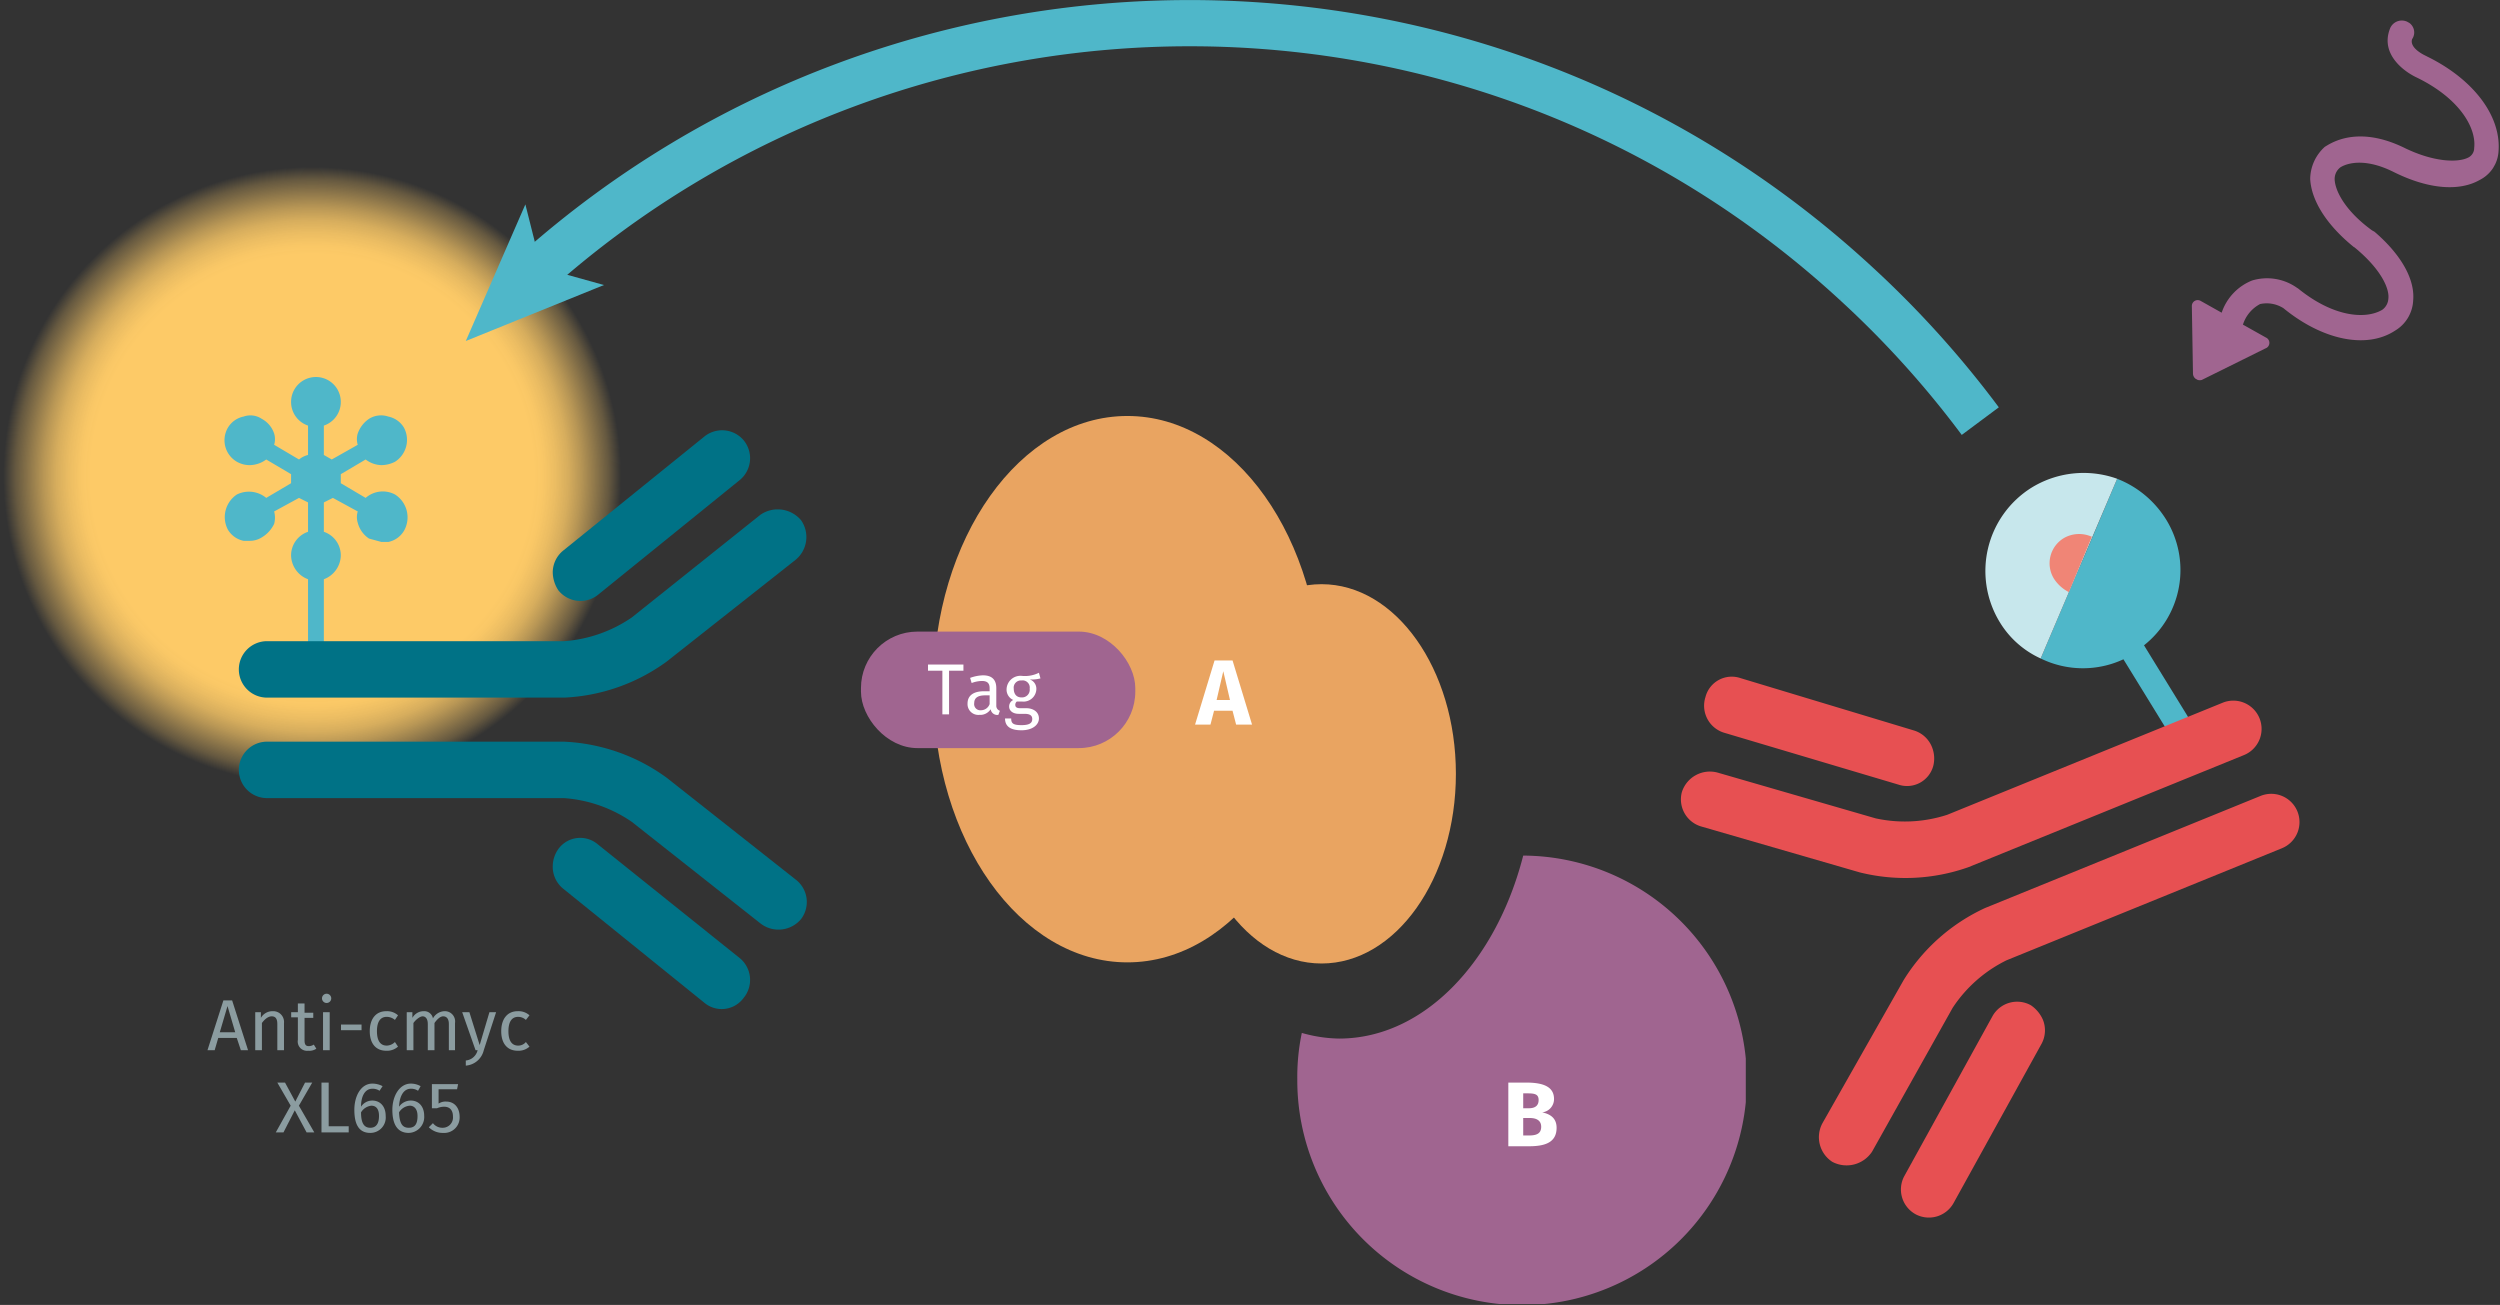 <svg xmlns="http://www.w3.org/2000/svg" xmlns:xlink="http://www.w3.org/1999/xlink" viewBox="0 0 486.8 254.1"><rect x="0" y="0" width="486.8" height="254.1" fill="#333333" stroke="none"/><defs><radialGradient id="Dégradé_sans_nom_31" cx="38.48" cy="38.48" r="38.48" gradientUnits="userSpaceOnUse"><stop offset="0.71" stop-color="#fdca67"/><stop offset="0.74" stop-color="#fdca67" stop-opacity="0.98"/><stop offset="0.78" stop-color="#fdca67" stop-opacity="0.91"/><stop offset="0.82" stop-color="#fdca67" stop-opacity="0.81"/><stop offset="0.86" stop-color="#fdca67" stop-opacity="0.66"/><stop offset="0.9" stop-color="#fdca67" stop-opacity="0.48"/><stop offset="0.95" stop-color="#fdca67" stop-opacity="0.25"/><stop offset="0.99" stop-color="#fdca67" stop-opacity="0"/></radialGradient><symbol id="fluorophore-emission-orange" data-name="fluorophore-emission-orange" viewBox="0 0 77 77"><path d="M74.2,52.7a38.5,38.5,0,1,1-21.5-50A38.4,38.4,0,0,1,74.2,52.7Z" fill="url(#Dégradé_sans_nom_31)"/></symbol><symbol id="fluorophore-acceptor-XL665" data-name="fluorophore-acceptor-XL665" viewBox="0 0 16.2 25.5"><path d="M15.1,10.4a2.3,2.3,0,0,0-2.6.3L10.3,9.4V8.6l2.2-1.3a2.4,2.4,0,0,0,1.4.5,2.7,2.7,0,0,0,1.2-.3,2.3,2.3,0,0,0,.8-3,2.1,2.1,0,0,0-1.4-1,2,2,0,0,0-1.7.2,2.6,2.6,0,0,0-1,1.3,1.7,1.7,0,0,0,0,1L9.5,7.3l-.7-.4V4.3a2.2,2.2,0,0,0,1.5-2.1,2.2,2.2,0,0,0-4.4,0A2.2,2.2,0,0,0,7.4,4.3V6.9a2,2,0,0,0-.8.4L4.4,6a1.7,1.7,0,0,0,0-1A2.3,2.3,0,0,0,3.3,3.7a1.8,1.8,0,0,0-1.6-.2,2.1,2.1,0,0,0-1.4,1,2.2,2.2,0,0,0,.8,3,2.3,2.3,0,0,0,1.1.3,2.5,2.5,0,0,0,1.5-.5L5.9,8.6v.8L3.7,10.7a2.4,2.4,0,0,0-2.6-.3,2.4,2.4,0,0,0-.8,3.1,2.1,2.1,0,0,0,1.4,1h.5a2,2,0,0,0,1.1-.3A2.8,2.8,0,0,0,4.4,13a2.1,2.1,0,0,0,0-1.1l2.2-1.2.8.4v2.6a2.2,2.2,0,0,0-1.5,2.1,2.3,2.3,0,0,0,1.5,2.1v6.9a.7.7,0,1,0,1.4,0V17.9a2.3,2.3,0,0,0,1.5-2.1,2.2,2.2,0,0,0-1.5-2.1V11.1l.8-.4,2.2,1.2a1.7,1.7,0,0,0,0,1,2.4,2.4,0,0,0,1,1.4l1.1.3h.6a2.1,2.1,0,0,0,1.4-1A2.4,2.4,0,0,0,15.1,10.4Z" fill="#4fb7c9"/></symbol><symbol id="antibody-blue" data-name="antibody-blue" viewBox="0 0 51.3 50.3"><path d="M21.2,50.3a2.5,2.5,0,0,1-2.5-2.5V21.5a12.1,12.1,0,0,0-2.1-6L7.5,4.1A2.7,2.7,0,0,1,8,.5a2.6,2.6,0,0,1,3.5.5l9,11.4a16.7,16.7,0,0,1,3.2,9.1V47.8A2.5,2.5,0,0,1,21.2,50.3Z" fill="#007286"/><path d="M12.6,22.5a2.5,2.5,0,0,1-1.9-.9L.6,9.1A2.5,2.5,0,0,1,.9,5.6a2.5,2.5,0,0,1,3.5.3L14.6,18.5a2.5,2.5,0,0,1-.4,3.5A3,3,0,0,1,12.6,22.5Z" fill="#007286"/><path d="M30.1,50.3a2.5,2.5,0,0,1-2.5-2.5V21.5a16.7,16.7,0,0,1,3.2-9.1L39.8,1A2.5,2.5,0,0,1,43.3.5a2.6,2.6,0,0,1,.4,3.6l-9,11.4a12.1,12.1,0,0,0-2.1,6V47.8A2.5,2.5,0,0,1,30.1,50.3Z" fill="#007286"/><path d="M38.6,22.5a2.7,2.7,0,0,1-1.5-.5,2.4,2.4,0,0,1-.4-3.5L46.8,5.9a2.5,2.5,0,0,1,3.5-.3,2.4,2.4,0,0,1,.4,3.5L40.6,21.6A2.5,2.5,0,0,1,38.6,22.5Z" fill="#007286"/></symbol><symbol id="fluorophore-donor-cryptate" data-name="fluorophore-donor-cryptate" viewBox="0 0 17.3 25.5"><path d="M15.5,3.3,9.6,7.5l-2,1.4L1.4,13.3a8.5,8.5,0,0,0,6.2,3.9v7.2a1.1,1.1,0,0,0,2.2,0V17.1a8.5,8.5,0,0,0,7.5-8.5A8.9,8.9,0,0,0,15.5,3.3Z" fill="#4fb7c9"/><path d="M15.5,3.3A8.8,8.8,0,0,0,8.6,0,8.7,8.7,0,0,0,0,8.6a8.2,8.2,0,0,0,1.4,4.7Z" fill="#c7e7ec"/><path d="M10.9,6.5A2.7,2.7,0,0,0,8.7,5.3,2.6,2.6,0,0,0,6.1,7.9a3.4,3.4,0,0,0,.5,1.7" fill="#f08576"/></symbol><symbol id="antibody-red" data-name="antibody-red" viewBox="0 0 51.3 50.3"><path d="M21.2,50.3a2.5,2.5,0,0,1-2.5-2.5V21.5a12.1,12.1,0,0,0-2.1-6L7.5,4.1A2.7,2.7,0,0,1,8,.5a2.6,2.6,0,0,1,3.5.5l9,11.4a16.7,16.7,0,0,1,3.2,9.1V47.8A2.5,2.5,0,0,1,21.2,50.3Z" fill="#e75052"/><path d="M12.6,22.5a2.5,2.5,0,0,1-1.9-.9L.6,9.1A2.5,2.5,0,0,1,.9,5.6a2.5,2.5,0,0,1,3.5.3L14.6,18.5a2.5,2.5,0,0,1-.4,3.5A3,3,0,0,1,12.6,22.5Z" fill="#e75052"/><path d="M30.1,50.3a2.5,2.5,0,0,1-2.5-2.5V21.5a16.7,16.7,0,0,1,3.2-9.1L39.8,1A2.5,2.5,0,0,1,43.3.5a2.6,2.6,0,0,1,.4,3.6l-9,11.4a12.1,12.1,0,0,0-2.1,6V47.8A2.5,2.5,0,0,1,30.1,50.3Z" fill="#e75052"/><path d="M38.6,22.5a2.7,2.7,0,0,1-1.5-.5,2.4,2.4,0,0,1-.4-3.5L46.8,5.9a2.5,2.5,0,0,1,3.5-.3,2.4,2.4,0,0,1,.4,3.5L40.6,21.6A2.5,2.5,0,0,1,38.6,22.5Z" fill="#e75052"/></symbol><symbol id="compound-purple" data-name="compound-purple" viewBox="0 0 39.7 39.7"><path d="M20,0C17.6,9.4,11.2,16.2,3.7,16.2a12.6,12.6,0,0,1-3.3-.5A19,19,0,0,0,0,19.8,19.9,19.9,0,1,0,20,0Z" fill="#a06590"/></symbol><symbol id="stimulation" data-name="stimulation" viewBox="0 0 20.1 42.5"><path d="M12.7,20.4h-.3c-3.4-.4-5.3-1.7-5.9-2.7a1.5,1.5,0,0,1-.1-1.3h0s.9-2.1,5-2.3,6.9-1.6,8.1-3.6a3.5,3.5,0,0,0,.3-3.4c-1.5-3.4-5.9-5.3-11.2-5H8.5s-1.9.2-2.1-.8A1.2,1.2,0,0,0,5,0,1.3,1.3,0,0,0,3.9,1.5c.4,2.7,3.3,3.1,4.8,3,4.9-.3,7.9,1.5,8.7,3.4a1.1,1.1,0,0,1,0,1.1c-.6,1-2.8,2.2-6.2,2.4-5.5.3-6.9,3.4-7.2,3.9a4.5,4.5,0,0,0,.3,3.6c1.2,1.9,3.8,3.3,7.3,3.9h.1c3.4.6,5.2,1.9,5.6,2.9a1.5,1.5,0,0,1,0,1.3c-1,1.7-4,3.1-8.6,2.3H8.6a5.3,5.3,0,0,0-4.4,1.6,5.4,5.4,0,0,0-1.1,4.4H.6a.6.6,0,0,0-.5.9l3.5,6a.7.7,0,0,0,1.1.1l4.1-6a.6.6,0,0,0-.5-1H5.6a3.6,3.6,0,0,1,.5-2.7,3.2,3.2,0,0,1,2.3-.8c5.1.9,9.5-.5,11.1-3.6a3.8,3.8,0,0,0,.1-3.6C18.7,22.6,16.2,21.1,12.7,20.4Z" fill="#a06590"/></symbol><symbol id="protein-double-tag_2" data-name="protein-double-tag 2" viewBox="0 0 52.7 48.5"><ellipse cx="23.6" cy="24.2" rx="17.2" ry="24.2" fill="#e9a461"/><ellipse cx="40.8" cy="31.7" rx="11.9" ry="16.8" fill="#e9a461"/><rect y="19.1" width="24.3" height="10.32" rx="5" ry="5" fill="#a06590"/></symbol></defs><title>ppi-how-it-works-prin</title><path d="M42.5,202.1l-.7,2.4H40.4l3.1-9.7h1.7l3.1,9.7H46.9l-.8-2.4Zm1.8-6.2L42.8,201h3Z" fill="#8b9ca0"/><path d="M55.3,199.2v5.3H54v-5.1c0-1.1-.4-1.5-1.1-1.5s-1.4.6-1.9,1.3v5.3H49.7v-7.4h1.1v1.1a2.6,2.6,0,0,1,2.3-1.3A2.1,2.1,0,0,1,55.3,199.2Z" fill="#8b9ca0"/><path d="M60,204.6a1.8,1.8,0,0,1-2-2.1v-4.4H56.7v-1H58v-1.7h1.3v1.8H61v1H59.3v4.4c0,.7.2,1.1.8,1.1a1.7,1.7,0,0,0,1-.3l.5.8A2.4,2.4,0,0,1,60,204.6Z" fill="#8b9ca0"/><path d="M64.5,194.4a.9.9,0,0,1-.9.9.9.9,0,1,1,0-1.8A.9.9,0,0,1,64.5,194.4Zm-1.6,10.1v-7.4h1.3v7.4Z" fill="#8b9ca0"/><path d="M70.4,199.5v1.1h-4v-1.1Z" fill="#8b9ca0"/><path d="M77.5,197.7l-.6.9a2.5,2.5,0,0,0-1.6-.6c-1.2,0-1.9.9-1.9,2.8s.7,2.8,1.9,2.8a2.3,2.3,0,0,0,1.6-.7l.6.9a3.2,3.2,0,0,1-2.3.8c-2,0-3.2-1.4-3.2-3.8s1.2-3.9,3.2-3.9A3.2,3.2,0,0,1,77.5,197.7Z" fill="#8b9ca0"/><path d="M88.6,199.2v5.3H87.4v-5.1c0-1.1-.5-1.5-1.1-1.5s-1.2.6-1.7,1.3v5.3H83.3v-5.1c0-1.1-.5-1.5-1-1.5s-1.3.6-1.8,1.3v5.3H79.2v-7.4h1.1v1.1a2.5,2.5,0,0,1,2.2-1.3,1.7,1.7,0,0,1,1.8,1.4,2.7,2.7,0,0,1,2.2-1.4A2,2,0,0,1,88.6,199.2Z" fill="#8b9ca0"/><path d="M90.7,207.5v-1a2.6,2.6,0,0,0,2.3-2h-.4L90,197.1h1.4l2,6.4,1.9-6.4h1.3l-2.4,7.4A3.9,3.9,0,0,1,90.7,207.5Z" fill="#8b9ca0"/><path d="M103.1,197.7l-.7.9a2.2,2.2,0,0,0-1.5-.6c-1.2,0-1.9.9-1.9,2.8s.7,2.8,1.9,2.8a1.9,1.9,0,0,0,1.5-.7l.7.9a3.2,3.2,0,0,1-2.3.8c-2,0-3.2-1.4-3.2-3.8s1.2-3.9,3.2-3.9A3.2,3.2,0,0,1,103.1,197.7Z" fill="#8b9ca0"/><path d="M59.7,220.5l-2.3-4.3-2.2,4.3H53.7l2.9-5.2L54,210.8h1.5l2,3.7,1.9-3.7h1.4l-2.6,4.5,3,5.2Z" fill="#8b9ca0"/><path d="M67.9,219.3v1.2H62.6v-9.7H64v8.5Z" fill="#8b9ca0"/><path d="M75.1,217.3a3,3,0,0,1-3,3.3c-2.3,0-3.1-1.8-3.1-4.5s1.3-5.1,3.5-5.1a4.2,4.2,0,0,1,2,.5l-.6.9a2.3,2.3,0,0,0-1.4-.4c-1.4,0-2.2,1.4-2.2,3.5a2.6,2.6,0,0,1,2.2-1.2C73.9,214.3,75.1,215.3,75.1,217.3Zm-1.3,0c0-1.4-.6-2-1.5-2a2.7,2.7,0,0,0-2,1.3c0,2.1.6,3,1.8,3S73.8,218.7,73.8,217.3Z" fill="#8b9ca0"/><path d="M82.6,217.3a3.1,3.1,0,0,1-3,3.3c-2.3,0-3.2-1.8-3.2-4.5S77.8,211,80,211a3.8,3.8,0,0,1,1.9.5l-.5.9A2.3,2.3,0,0,0,80,212c-1.4,0-2.2,1.4-2.3,3.5a2.8,2.8,0,0,1,2.3-1.2C81.4,214.3,82.6,215.3,82.6,217.3Zm-1.3,0c0-1.4-.7-2-1.5-2a2.7,2.7,0,0,0-2.1,1.3c.1,2.1.6,3,1.9,3S81.3,218.7,81.3,217.3Z" fill="#8b9ca0"/><path d="M85.4,212.1v2.8a2.4,2.4,0,0,1,1.5-.4c1.5,0,2.6,1.1,2.6,3a3,3,0,0,1-3.2,3.1,3.8,3.8,0,0,1-2.8-1.1l.8-.8a2.3,2.3,0,0,0,1.9.9,2,2,0,0,0,2-2.2c0-1.4-.8-1.9-1.7-1.9a3.5,3.5,0,0,0-1.4.3h-1v-4.7h5.1l-.2,1Z" fill="#8b9ca0"/><use width="77" height="76.96" transform="translate(0 31.9) scale(1.58)" xlink:href="#fluorophore-emission-orange"/><use width="16.2" height="25.51" transform="translate(43.7 73.4) scale(2.2)" xlink:href="#fluorophore-acceptor-XL665"/><use width="51.3" height="50.27" transform="translate(157.1 83.7) rotate(90) scale(2.2)" xlink:href="#antibody-blue"/><use width="17.3" height="25.51" transform="translate(379.4 104.9) rotate(-31.6) scale(2.2)" xlink:href="#fluorophore-donor-cryptate"/><use width="51.3" height="50.27" transform="matrix(-0.83, -2.04, 2.04, -0.83, 362.4, 242.98)" xlink:href="#antibody-red"/><use width="39.7" height="39.69" transform="translate(252.6 166.6) scale(2.2)" xlink:href="#compound-purple"/><use width="20.1" height="42.52" transform="translate(460.3 -0.5) rotate(29.3) scale(1.9)" xlink:href="#stimulation"/><path d="M104.2,53c72.6-64.8,184-65.2,257.1,2.1A191.8,191.8,0,0,1,385.6,82" fill="none" stroke="#4fb7c9" stroke-miterlimit="10" stroke-width="9"/><polygon points="90.7 66.4 117.6 55.5 105.4 52.1 102.3 39.8 90.7 66.4" fill="#4fb7c9"/><path d="M303.1,219.6c0,2.9-2.3,3.6-5.4,3.6h-4V210.8h3.5c3.3,0,5.4.8,5.4,3.2a2.6,2.6,0,0,1-2.3,2.6C301.7,216.9,303.1,217.6,303.1,219.6Zm-6.5-3.8h1.1c1.2,0,1.9-.5,1.9-1.6s-.7-1.3-2.1-1.3h-.9Zm3.5,3.6c0-1.2-.9-1.7-2.2-1.7h-1.3v3.4h1.1C299.1,221.1,300.1,220.8,300.1,219.4Z" fill="#fff"/><use id="protein-double-tag_2-3" data-name="protein-double-tag 2" width="52.7" height="48.46" transform="translate(167.6 81) scale(2.2)" xlink:href="#protein-double-tag_2"/><path d="M236.4,138.4l-.7,2.7h-3l3.8-12.5H240l3.8,12.5h-3.1l-.7-2.7Zm1.8-7.7-1.3,5.6h2.6Z" fill="#fff"/><path d="M184.8,130.6v8.5h-1.3v-8.5h-2.8v-1.2h6.9v1.2Z" fill="#fff"/><path d="M194.7,138.4l-.3.8a1.3,1.3,0,0,1-1.5-1.1,2.4,2.4,0,0,1-2.2,1.1,2.1,2.1,0,0,1-2.3-2.2c0-1.6,1.2-2.4,3.2-2.4h1.1V134c0-1-.5-1.4-1.5-1.4a5.8,5.8,0,0,0-2,.4l-.3-1a7.9,7.9,0,0,1,2.5-.5c1.8,0,2.6.9,2.6,2.5v3.4A1,1,0,0,0,194.7,138.4Zm-2-1.3v-1.7h-.9q-2.1,0-2.1,1.5a1.2,1.2,0,0,0,1.3,1.4A1.8,1.8,0,0,0,192.7,137.1Z" fill="#fff"/><path d="M200.5,132.3a1.9,1.9,0,0,1,1.3,1.8,2.5,2.5,0,0,1-2.8,2.5h-1a.8.8,0,0,0-.3.7c0,.3.2.6.9.6h1.2c1.5,0,2.5.8,2.5,2s-1.2,2.3-3.4,2.3-3.2-.8-3.2-2.3h1.2c0,.9.3,1.3,2,1.3s2.1-.5,2.1-1.2-.5-1-1.5-1h-1.1c-1.3,0-1.9-.7-1.9-1.4a1.4,1.4,0,0,1,.8-1.3,2.2,2.2,0,0,1-1.3-2.1,2.7,2.7,0,0,1,2.9-2.6,6.1,6.1,0,0,0,3.4-.6l.3,1.1A6.6,6.6,0,0,1,200.5,132.3Zm-3.1,1.8c0,1,.5,1.7,1.5,1.7a1.5,1.5,0,0,0,1.6-1.7,1.4,1.4,0,0,0-1.6-1.6A1.4,1.4,0,0,0,197.4,134.1Z" fill="#fff"/></svg>
